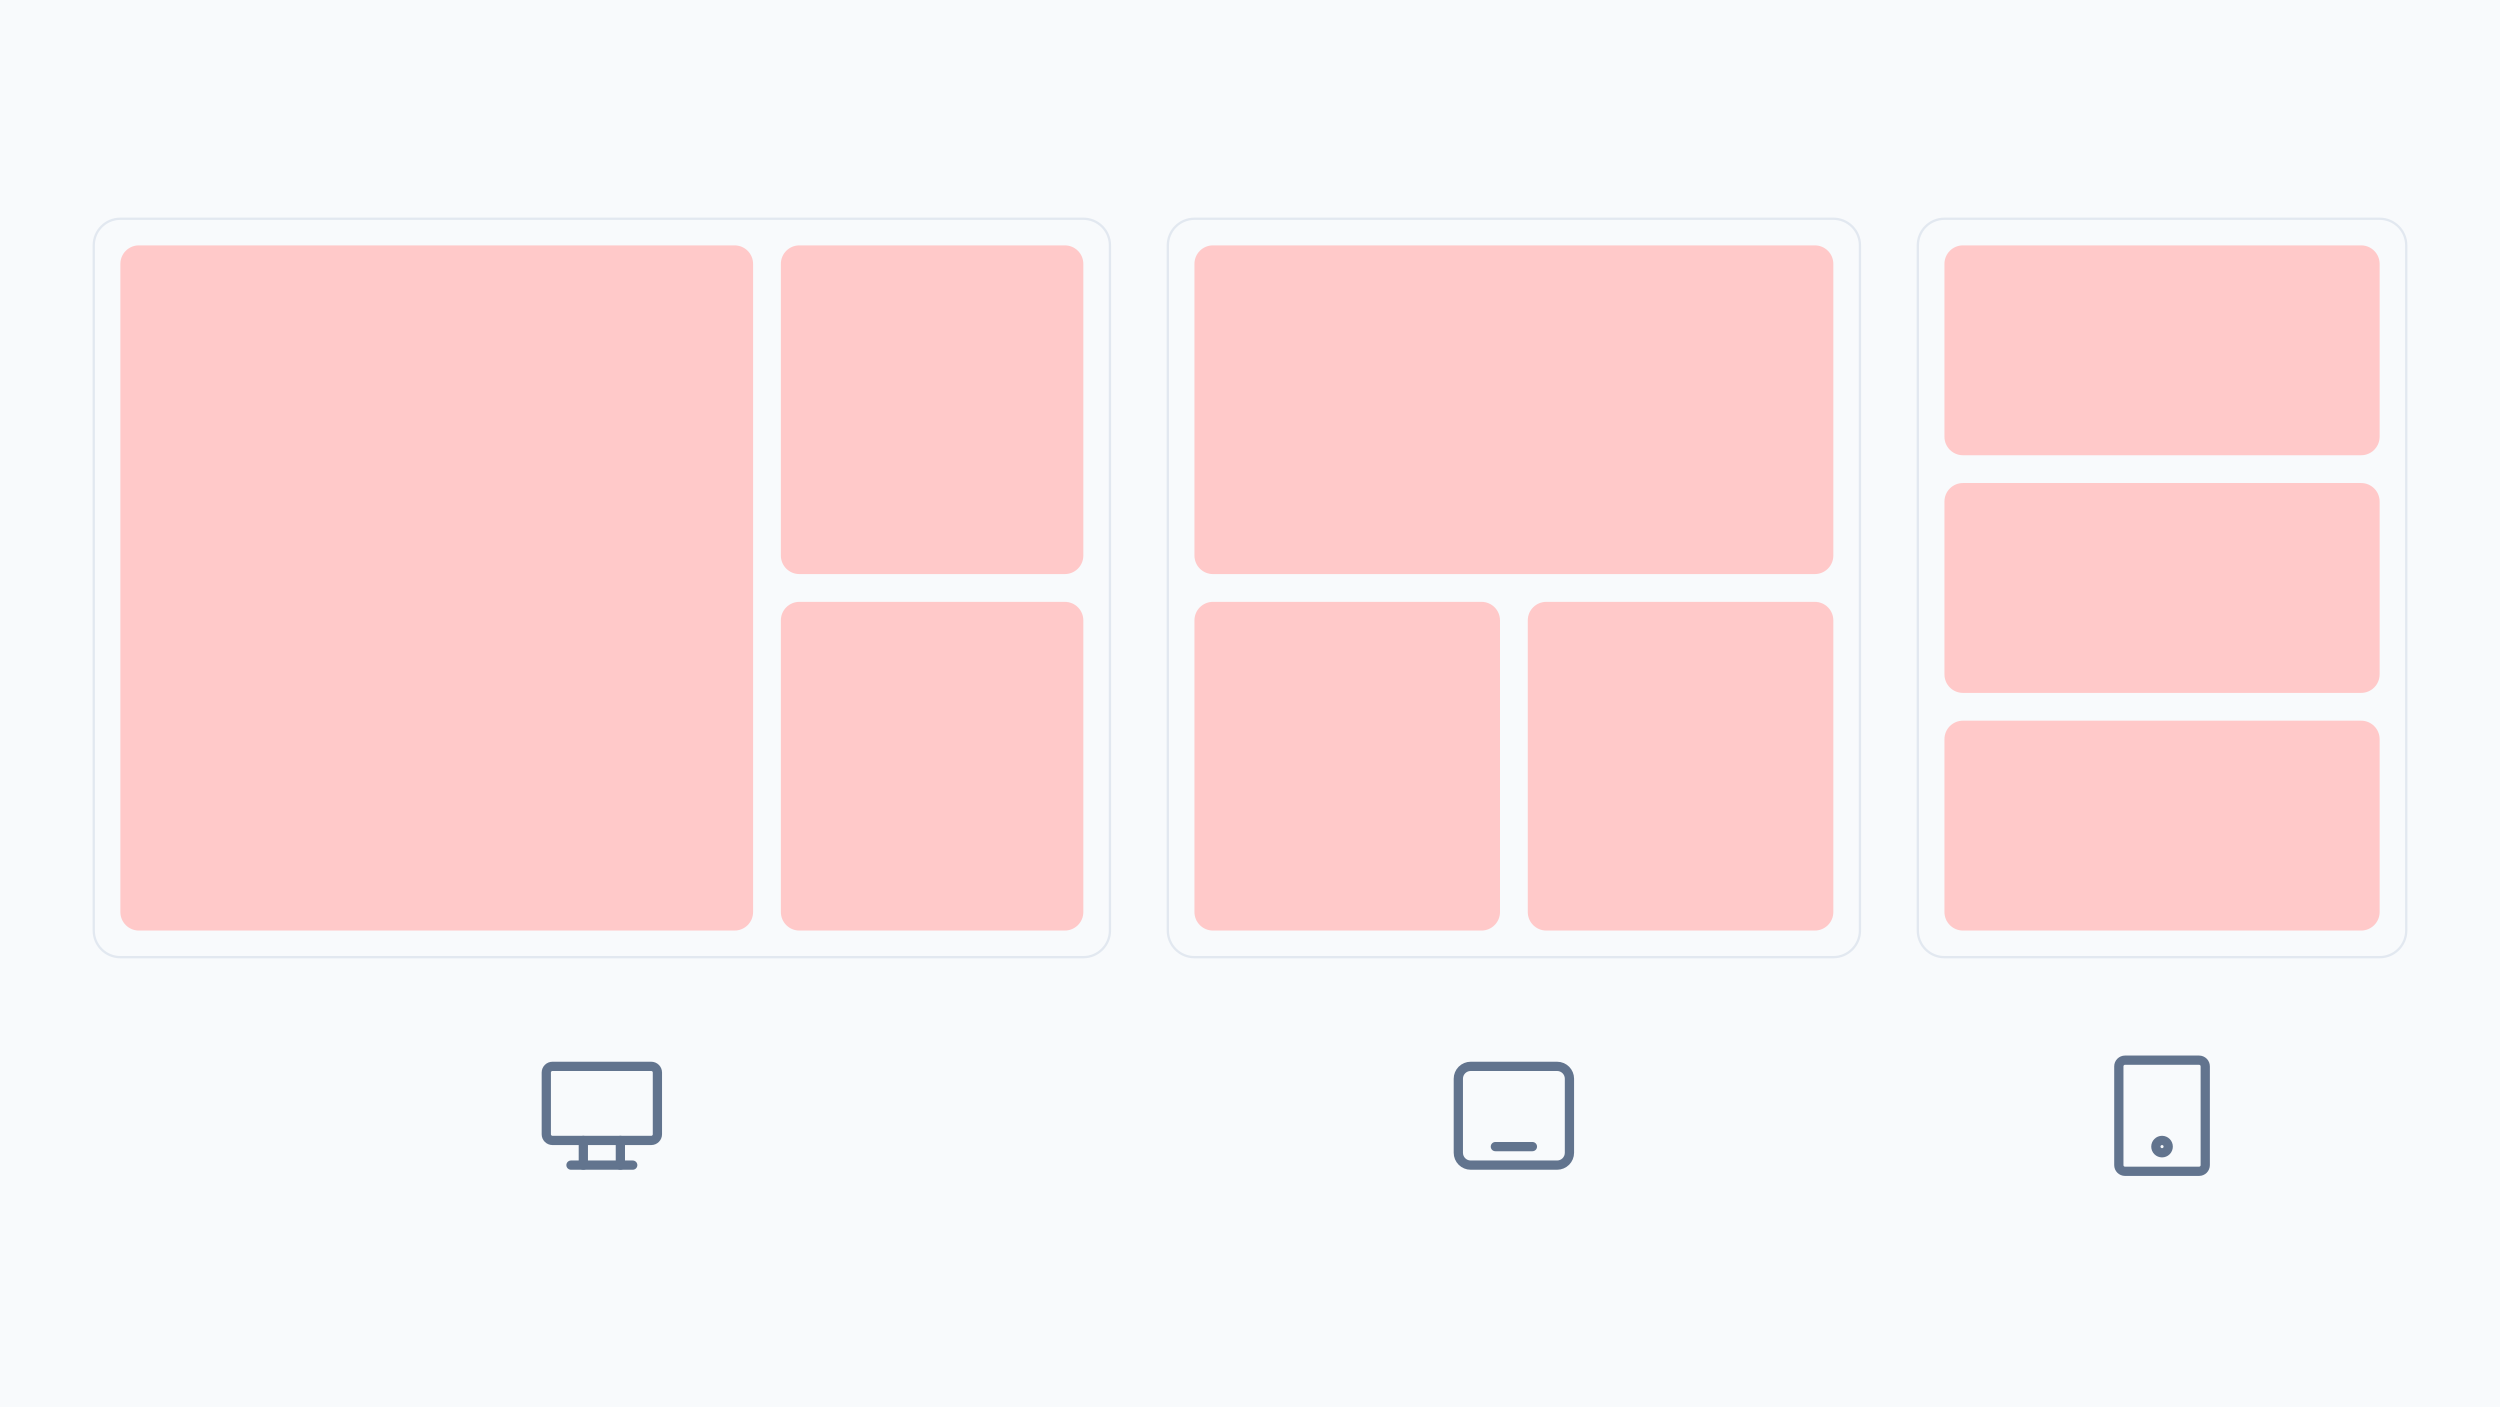 <svg width="1080" height="608" viewBox="0 0 1080 608" fill="none" xmlns="http://www.w3.org/2000/svg">
<rect width="1080" height="608" fill="#F8FAFC"/>
<path d="M52 94.5H468C474.351 94.5 479.5 99.649 479.5 106V402C479.5 408.351 474.351 413.5 468 413.5H52C45.649 413.5 40.5 408.351 40.5 402V106C40.5 99.649 45.649 94.5 52 94.5Z" stroke="#E2E8F0"/>
<path d="M52 114C52 109.582 55.582 106 60 106H317.333C321.752 106 325.333 109.582 325.333 114V394C325.333 398.418 321.752 402 317.333 402H60C55.582 402 52 398.418 52 394V114Z" fill="#FFC9C9"/>
<path d="M337.333 114C337.333 109.582 340.915 106 345.333 106H460C464.418 106 468 109.582 468 114V240C468 244.418 464.418 248 460 248H345.333C340.915 248 337.333 244.418 337.333 240V114Z" fill="#FFC9C9"/>
<path d="M337.333 268C337.333 263.582 340.915 260 345.333 260H460C464.418 260 468 263.582 468 268V394C468 398.418 464.418 402 460 402H345.333C340.915 402 337.333 398.418 337.333 394V268Z" fill="#FFC9C9"/>
<path d="M516 94.5H792C798.351 94.5 803.5 99.649 803.5 106V402C803.5 408.351 798.351 413.5 792 413.5H516C509.649 413.5 504.5 408.351 504.5 402V106C504.5 99.649 509.649 94.5 516 94.5Z" stroke="#E2E8F0"/>
<path d="M516 114C516 109.582 519.582 106 524 106H784C788.418 106 792 109.582 792 114V240C792 244.418 788.418 248 784 248H524C519.582 248 516 244.418 516 240V114Z" fill="#FFC9C9"/>
<path d="M516 268C516 263.582 519.582 260 524 260H640C644.418 260 648 263.582 648 268V394C648 398.418 644.418 402 640 402H524C519.582 402 516 398.418 516 394V268Z" fill="#FFC9C9"/>
<path d="M660 268C660 263.582 663.582 260 668 260H784C788.418 260 792 263.582 792 268V394C792 398.418 788.418 402 784 402H668C663.582 402 660 398.418 660 394V268Z" fill="#FFC9C9"/>
<path d="M840 94.5H1028C1034.35 94.5 1039.5 99.649 1039.5 106V402C1039.5 408.351 1034.35 413.5 1028 413.5H840C833.649 413.5 828.5 408.351 828.5 402V106C828.5 99.649 833.649 94.5 840 94.5Z" stroke="#E2E8F0"/>
<path d="M840 114C840 109.582 843.582 106 848 106H1020C1024.42 106 1028 109.582 1028 114V188.667C1028 193.085 1024.42 196.667 1020 196.667H848C843.582 196.667 840 193.085 840 188.667V114Z" fill="#FFC9C9"/>
<path d="M840 216.667C840 212.248 843.582 208.667 848 208.667H1020C1024.42 208.667 1028 212.248 1028 216.667V291.333C1028 295.752 1024.42 299.333 1020 299.333H848C843.582 299.333 840 295.752 840 291.333V216.667Z" fill="#FFC9C9"/>
<path d="M840 319.333C840 314.915 843.582 311.333 848 311.333H1020C1024.42 311.333 1028 314.915 1028 319.333V394C1028 398.418 1024.42 402 1020 402H848C843.582 402 840 398.418 840 394V319.333Z" fill="#FFC9C9"/>
<g clip-path="url(#clip0_2719_3)">
<path d="M915.333 460.667C915.333 459.959 915.614 459.281 916.114 458.781C916.614 458.281 917.293 458 918 458H950C950.707 458 951.386 458.281 951.886 458.781C952.386 459.281 952.667 459.959 952.667 460.667V503.333C952.667 504.041 952.386 504.719 951.886 505.219C951.386 505.719 950.707 506 950 506H918C917.293 506 916.614 505.719 916.114 505.219C915.614 504.719 915.333 504.041 915.333 503.333V460.667Z" stroke="#62748E" stroke-width="4" stroke-linecap="round" stroke-linejoin="round"/>
<path d="M931.333 495.333C931.333 496.041 931.614 496.719 932.114 497.219C932.614 497.719 933.293 498 934 498C934.707 498 935.385 497.719 935.886 497.219C936.386 496.719 936.667 496.041 936.667 495.333C936.667 494.626 936.386 493.948 935.886 493.448C935.385 492.948 934.707 492.667 934 492.667C933.293 492.667 932.614 492.948 932.114 493.448C931.614 493.948 931.333 494.626 931.333 495.333Z" stroke="#62748E" stroke-width="4" stroke-linecap="round" stroke-linejoin="round"/>
</g>
<g clip-path="url(#clip1_2719_3)">
<path d="M630 466C630 464.586 630.562 463.229 631.562 462.229C632.562 461.229 633.919 460.667 635.333 460.667H672.667C674.081 460.667 675.438 461.229 676.438 462.229C677.438 463.229 678 464.586 678 466V498C678 499.414 677.438 500.771 676.438 501.771C675.438 502.771 674.081 503.333 672.667 503.333H635.333C633.919 503.333 632.562 502.771 631.562 501.771C630.562 500.771 630 499.414 630 498V466Z" stroke="#62748E" stroke-width="4" stroke-linecap="round" stroke-linejoin="round"/>
<path d="M646 495.333H662" stroke="#62748E" stroke-width="4" stroke-linecap="round" stroke-linejoin="round"/>
</g>
<g clip-path="url(#clip2_2719_3)">
<path d="M236 463.333C236 462.626 236.281 461.948 236.781 461.448C237.281 460.948 237.959 460.667 238.667 460.667H281.333C282.041 460.667 282.719 460.948 283.219 461.448C283.719 461.948 284 462.626 284 463.333V490C284 490.707 283.719 491.386 283.219 491.886C282.719 492.386 282.041 492.667 281.333 492.667H238.667C237.959 492.667 237.281 492.386 236.781 491.886C236.281 491.386 236 490.707 236 490V463.333Z" stroke="#62748E" stroke-width="4" stroke-linecap="round" stroke-linejoin="round"/>
<path d="M246.667 503.333H273.333" stroke="#62748E" stroke-width="4" stroke-linecap="round" stroke-linejoin="round"/>
<path d="M252 492.667V503.333" stroke="#62748E" stroke-width="4" stroke-linecap="round" stroke-linejoin="round"/>
<path d="M268 492.667V503.333" stroke="#62748E" stroke-width="4" stroke-linecap="round" stroke-linejoin="round"/>
</g>
<defs>
<clipPath id="clip0_2719_3">
<rect width="64" height="64" fill="white" transform="translate(902 450)"/>
</clipPath>
<clipPath id="clip1_2719_3">
<rect width="64" height="64" fill="white" transform="translate(622 450)"/>
</clipPath>
<clipPath id="clip2_2719_3">
<rect width="64" height="64" fill="white" transform="translate(228 450)"/>
</clipPath>
</defs>
</svg>
